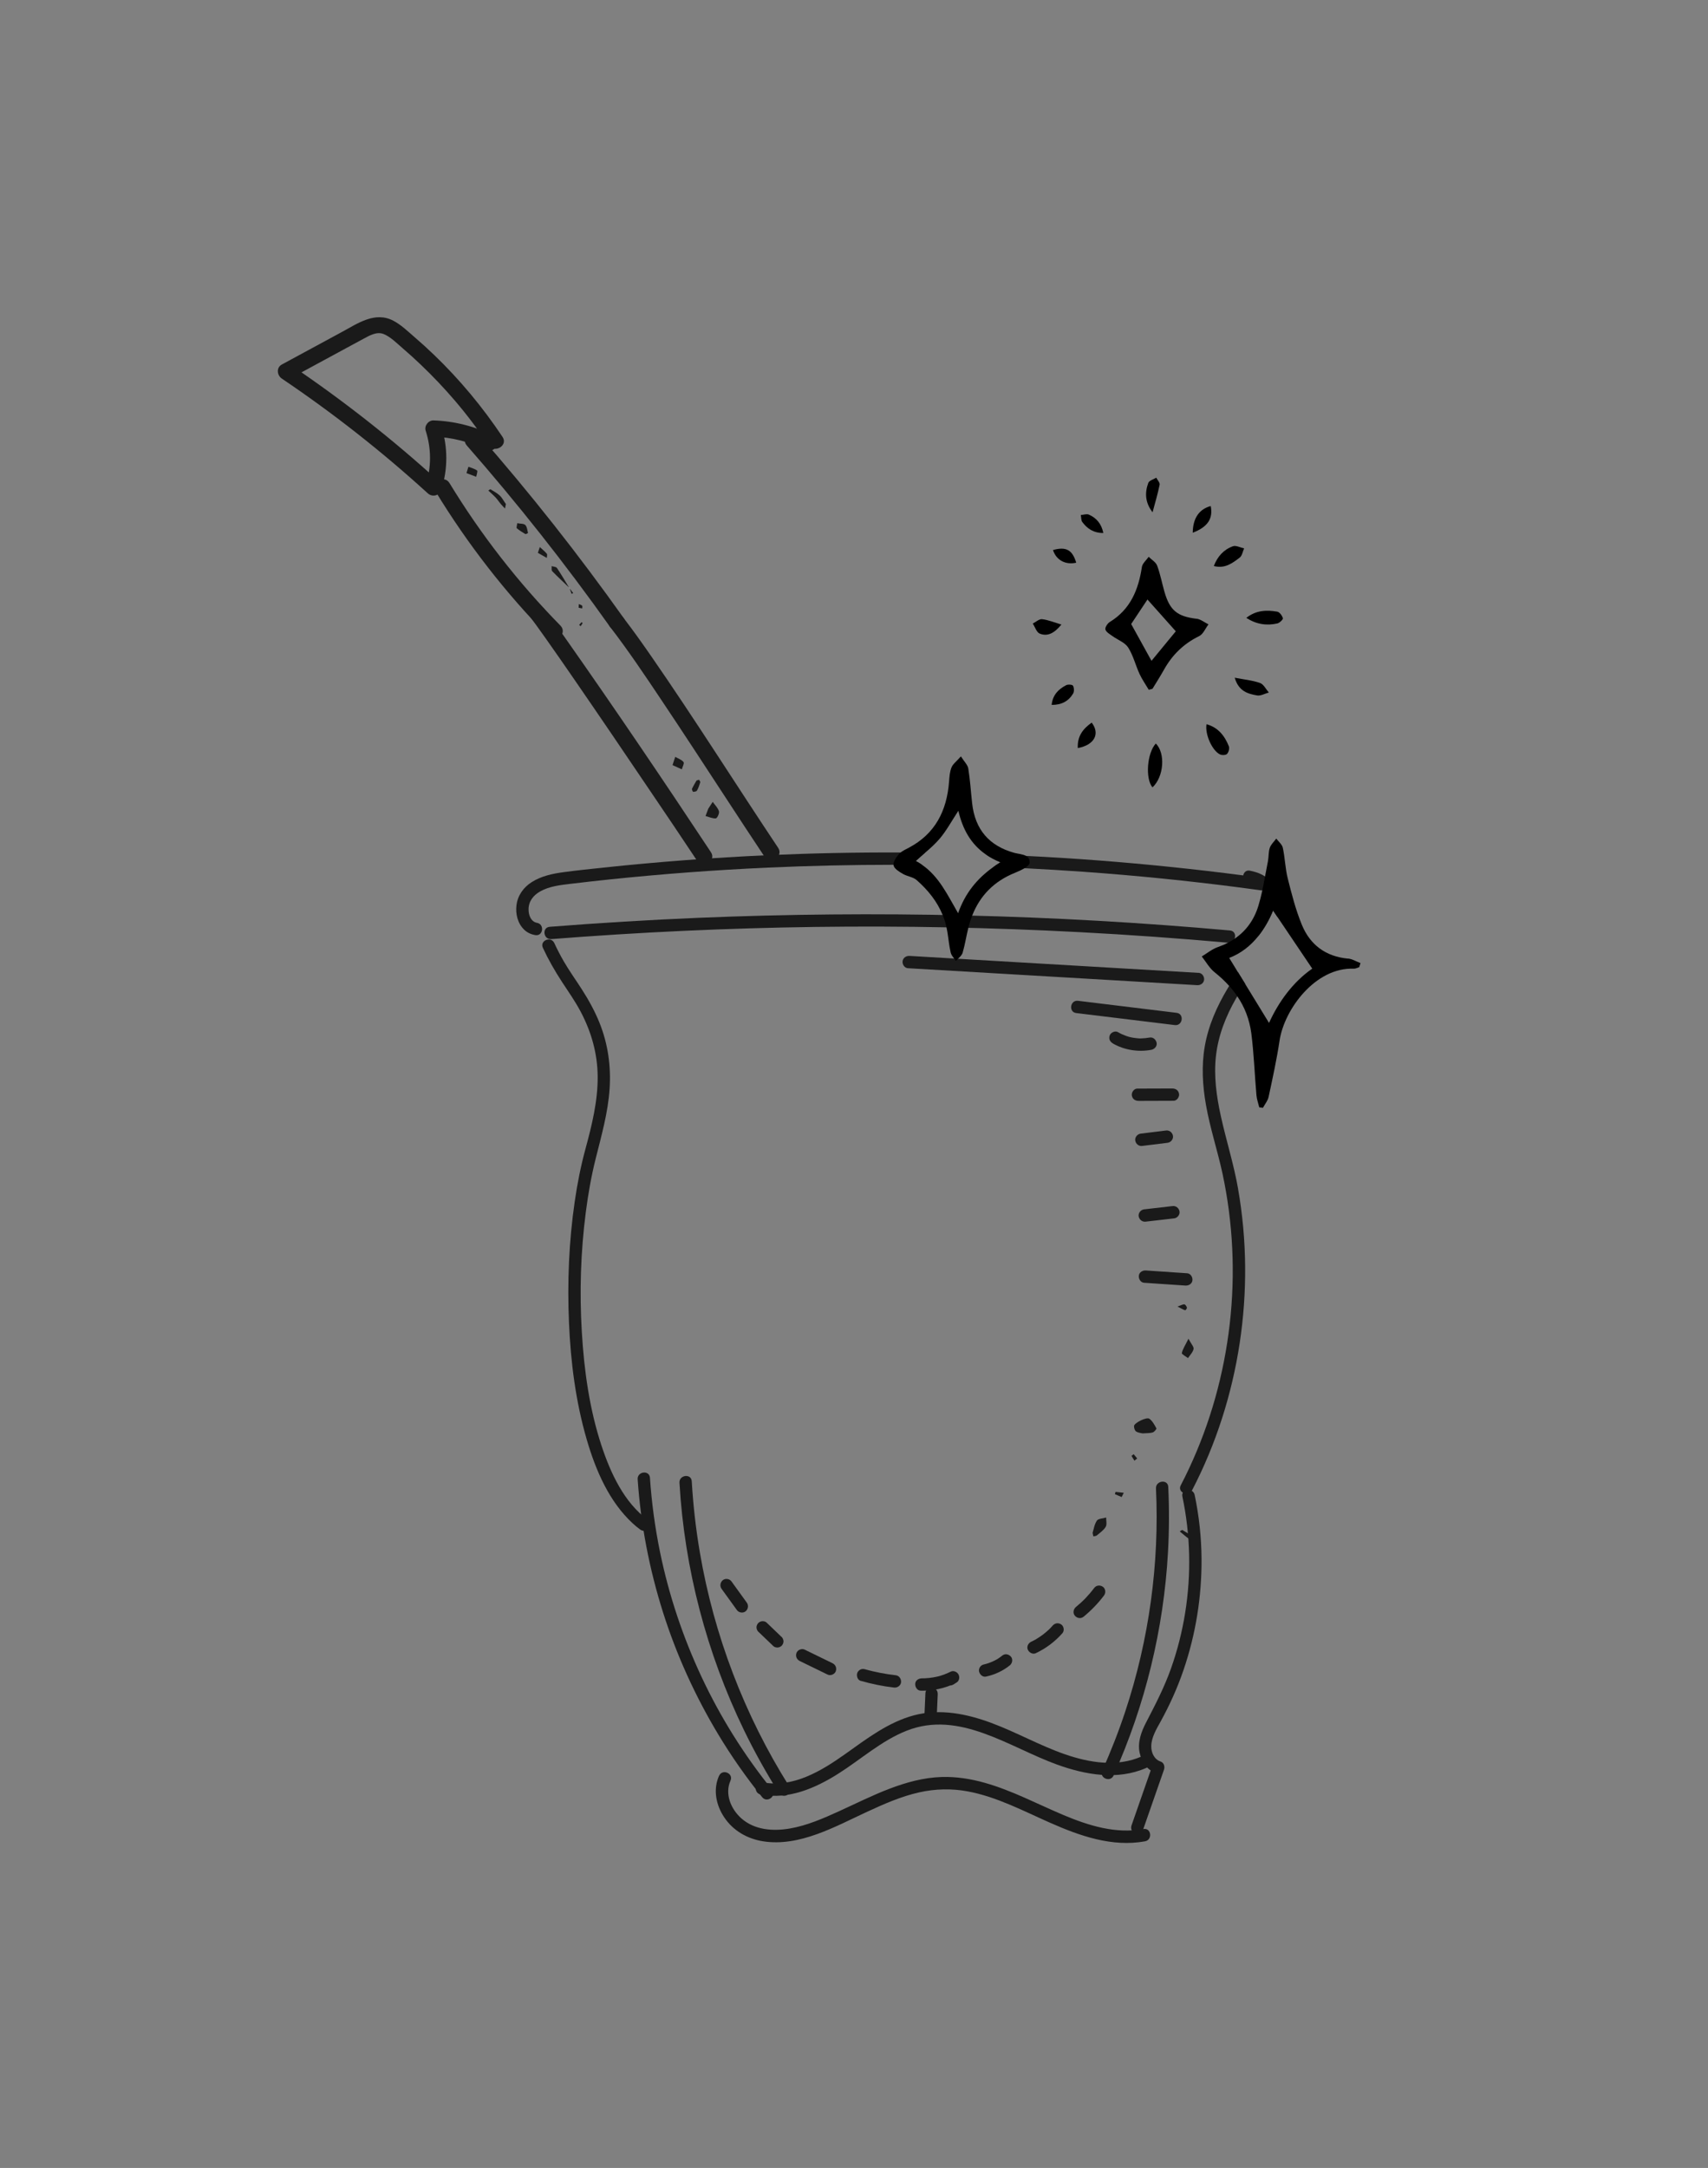 <svg xmlns="http://www.w3.org/2000/svg" id="Capa_1" data-name="Capa 1" viewBox="0 0 435.18 551.97"><rect x="0" y="0" width="435.18" height="551.97" fill="#808080" stroke="none"/><defs><style> .cls-1 { fill: #fff; } .cls-2 { fill: #1a1a1a; } </style></defs><g><path class="cls-2" d="m134.94,156.22c0,.37.09.73.28,1.06-.26-.45.69.89.29.38-.23-.3.2.27.27.36.33.44.66.88.98,1.33.84,1.15,1.66,2.31,2.48,3.47,2.42,3.42,4.8,6.86,7.18,10.31,6.5,9.43,12.93,18.9,19.34,28.39,3.95,5.84,7.91,11.67,11.8,17.55,1.47,2.21,5.06.14,3.58-2.09-12.2-18.43-24.61-36.76-37.33-54.84-1.74-2.48-3.48-4.96-5.34-7.35l.61,1.47h0c0-2.68-4.15-2.68-4.15,0h0Z"></path><path class="cls-2" d="m155.42,159.58c4.67,6.06,8.94,12.44,13.19,18.79,5.55,8.28,10.99,16.63,16.45,24.97,3.2,4.88,6.39,9.77,9.63,14.62,1.48,2.21,5.07.13,3.58-2.09-10.84-16.23-21.23-32.76-32.35-48.8-2.25-3.24-4.52-6.46-6.93-9.58-.68-.89-1.78-1.36-2.84-.74-.87.51-1.43,1.94-.74,2.84h0Z"></path><path class="cls-2" d="m158.99,157.48c-11.56-16.28-23.95-31.96-37.12-46.98-1.76-2.01-4.69.93-2.93,2.93,12.93,14.75,25.11,30.15,36.47,46.14,1.53,2.16,5.13.09,3.58-2.09h0Z"></path><path class="cls-2" d="m142.79,159.28c-10.78-10.97-20.26-23.14-28.26-36.28-1.39-2.28-4.97-.19-3.58,2.09,8.18,13.43,17.89,25.91,28.91,37.12,1.87,1.91,4.8-1.03,2.93-2.93h0Z"></path><path class="cls-2" d="m125.83,110.94c-4.81-2.39-10-3.72-15.37-3.9-1.31-.04-2.4,1.36-2,2.62,1.47,4.58,1.47,9.34,0,13.92l3.46-.91c-11.93-10.87-24.65-20.85-38.03-29.86v3.58c4.14-2.24,8.29-4.48,12.43-6.73,2.11-1.14,4.21-2.29,6.32-3.42,1.52-.82,3.35-1.89,5.11-1.19s3.41,2.39,4.88,3.65c1.61,1.38,3.18,2.8,4.71,4.27,3.01,2.88,5.88,5.9,8.59,9.07,3.07,3.59,5.91,7.36,8.53,11.29,1.48,2.21,5.07.13,3.58-2.09-5.05-7.56-10.89-14.59-17.45-20.89-1.63-1.57-3.31-3.09-5.03-4.57s-3.38-3.09-5.34-4.12c-4.68-2.46-9.08.69-13.16,2.89-5.09,2.75-10.18,5.51-15.26,8.26-1.45.78-1.23,2.75,0,3.58,13.1,8.82,25.52,18.58,37.19,29.21,1.18,1.07,2.98.61,3.46-.91,1.68-5.23,1.68-10.9,0-16.13l-2,2.62c4.62.15,9.14,1.28,13.27,3.33,2.38,1.18,4.48-2.39,2.09-3.58h0Z"></path><path class="cls-2" d="m147.56,159.1l.62-.7.27.26c-.17.26-.34.51-.51.77l-.38-.33Z"></path><path class="cls-2" d="m140.55,144.14c.46.15,1.14.15,1.35.47,1.09,1.61,2.07,3.3,3.08,4.97-1.44-1.38-2.9-2.73-4.29-4.16-.23-.24-.1-.84-.14-1.27Z"></path><path class="cls-2" d="m182.4,208.36c-.85.07-1.75-.36-2.64-.6.23-.62.46-1.24.7-1.86.38-.58.75-1.16,1.13-1.74.56.79,1.32,1.51,1.59,2.39.16.51-.44,1.77-.78,1.8Z"></path><path class="cls-2" d="m127.6,128.34c-.44-.53-.81-1.12-1.27-1.62-.6-.64-1.27-1.22-1.91-1.82.19-.12.47-.38.56-.32.81.49,1.66.96,2.36,1.59.52.47.85,1.16,1.56,2.16-.03.15-.13.65-.23,1.15-.35-.38-.73-.74-1.06-1.14Z"></path><path class="cls-2" d="m174.16,194.02c.24.31-.27,1.22-.44,1.86-.7-.32-1.41-.64-2.37-1.08.3-.9.49-1.5.69-2.1.73.42,1.63.7,2.11,1.32Z"></path><path class="cls-2" d="m118.85,120.46c.22-.73.36-1.17.5-1.62.75.3,1.58.49,2.21.96.2.15-.13,1.04-.23,1.59-.76-.29-1.53-.57-2.48-.93Z"></path><path class="cls-2" d="m137.04,140.76c.22-.65.36-1.06.5-1.48.6.56,1.26,1.08,1.78,1.7.18.21.01.71,0,1.07-.71-.4-1.41-.8-2.29-1.3Z"></path><path class="cls-2" d="m147.43,154.72c.02-.42.04-.67.05-.92.29.13.63.2.84.41.12.12.02.47.02.71-.29-.06-.59-.13-.92-.2Z"></path><path class="cls-2" d="m145.62,151.18c-.15-.44-.31-.89-.46-1.33.3.39.59.77.89,1.16-.14.06-.29.12-.43.18Z"></path><path class="cls-1" d="m145.09,149.74c-.04-.06-.07-.12-.11-.18.04.04.08.08.13.12.02.05.04.1.05.15-.02-.03-.05-.06-.07-.09h0Z"></path><path class="cls-2" d="m177.45,198.75c-.32.57-.78,1.3-1.13,2.08-.08.18.19.77.29.77.34,0,.84-.08.97-.32.37-.64.61-1.36.83-2.08.05-.18-.17-.46-.3-.67-.02-.03-.26.08-.66.21Z"></path><path class="cls-2" d="m131.78,133.22c-.06.62-.25,1.15-.11,1.27.67.56,1.41,1.04,2.17,1.47.15.08.7-.23.69-.27-.18-.7-.24-1.56-.69-2.02-.38-.39-1.22-.3-2.08-.46Z"></path></g><path class="cls-2" d="m291.19,466c1.79-5.14,3.59-10.28,5.38-15.42.26-.75.02-1.79-.83-2.07-1.66-.55-2.45-2.29-2.41-3.97.05-2.22,1.32-4.31,2.36-6.19,2.33-4.23,4.31-8.62,5.87-13.19,3.11-9.1,4.64-18.66,4.58-28.27-.04-5.46-.63-10.91-1.75-16.26-.42-1.97-3.55-1.6-3.13.39,2.05,9.73,2.28,19.77.71,29.59-.78,4.84-1.98,9.6-3.62,14.21-1.7,4.79-3.99,9.21-6.33,13.71-1.21,2.32-2.21,5-1.67,7.65.47,2.29,1.85,4.47,4.16,5.23l-.83-2.07c-1.79,5.14-3.59,10.28-5.38,15.42-.67,1.91,2.23,3.16,2.9,1.24h0Z"></path><path class="cls-2" d="m315.45,302.71c2.28,12.96,2.38,26.32.4,39.32s-6.04,25.71-12.11,37.38c-.93,1.79-3.84.56-2.9-1.24.74-1.42,1.46-2.86,2.13-4.31,5.43-11.59,8.89-24.03,10.35-36.74,1.46-12.75.86-25.72-1.83-38.28-1.27-5.89-3.19-11.61-4.23-17.56-.86-4.89-1.16-9.93-.3-14.85.91-5.29,3.08-10.19,5.83-14.77.13-.22.26-.44.4-.65.73-1.19,1.49-2.35,2.24-3.5.61.99,1.22,1.98,1.82,2.95-.68,1.06-1.37,2.11-1.99,3.19-.13.2-.25.4-.36.61-2.6,4.53-4.51,9.41-5.09,14.63-.57,5.09.14,10.22,1.23,15.2,1.37,6.24,3.31,12.3,4.42,18.6Z"></path><path class="cls-2" d="m325.5,233.51c-.38-.56-.76-1.12-1.14-1.68-.97,2.37-2.22,4.58-3.78,6.52,1.03-2.3,1.83-4.71,2.06-7.2.07-.82.08-1.37-.07-2.29-.02-.06-.09-.4-.09-.44-.05-.15-.09-.3-.15-.45-.06-.17-.14-.34-.21-.5-.03-.06-.05-.12-.08-.18,0,0-.03-.05-.08-.14-.1-.15-.21-.3-.33-.44h0s0-.03-.02-.03c-.86-1.03-2.05-1.57-3.58-1.88-1.01-.2-1.39-1.12-1.26-1.91.13-.76.74-1.41,1.71-1.21,1.05.22,2.1.51,3.06,1.01.27.15.53.29.77.46h0c3.59,2.33,4.02,6.3,3.18,10.37Z"></path><path class="cls-2" d="m165.05,386.97c-6.02-4.44-9.46-11.84-11.8-18.92-3.07-9.31-4.43-19.18-5.01-28.94-.61-10.16-.29-20.41,1.02-30.51.59-4.57,1.39-9.12,2.51-13.59,1.47-5.89,3.15-11.72,3.55-17.81.38-5.72-.41-11.38-2.54-16.71-1.21-3.03-2.8-5.9-4.56-8.64-1.52-2.37-3.17-4.65-4.58-7.09-.87-1.51-1.68-3.06-2.41-4.65-.85-1.84-3.77-.64-2.91,1.21,1.39,3,3.04,5.88,4.85,8.65,1.66,2.53,3.4,4.99,4.81,7.67,2.7,5.13,4.26,10.63,4.3,16.44.05,6.25-1.49,12.48-3.12,18.47-1.19,4.38-2.07,8.83-2.72,13.32-1.49,10.2-1.92,20.59-1.47,30.88.43,10.08,1.72,20.2,4.56,29.89,2.26,7.71,5.65,15.65,11.66,21.2.61.57,1.26,1.1,1.93,1.59,1.63,1.21,3.57-1.28,1.94-2.49h0Z"></path><path class="cls-2" d="m196.7,455.65c-7.09-8.78-13.11-18.39-17.91-28.61-4.77-10.16-8.36-20.87-10.62-31.86-1.28-6.24-2.14-12.57-2.57-18.93-.14-2.03-3.27-1.63-3.13.39.78,11.48,2.97,22.84,6.44,33.81,3.46,10.92,8.22,21.39,14.13,31.2,3.35,5.56,7.07,10.87,11.15,15.92,1.27,1.58,3.79-.33,2.5-1.92h0Z"></path><path class="cls-2" d="m201.02,454.7c-11.36-18.06-19.11-38.39-22.7-59.42-1.03-6.01-1.71-12.07-2.07-18.15-.12-2.03-3.25-1.63-3.13.39,1.27,21.83,6.92,43.41,16.48,63.07,2.67,5.5,5.66,10.85,8.92,16.02.45.72,1.58.78,2.21.29.73-.56.75-1.49.29-2.21h0Z"></path><path class="cls-2" d="m283.73,452.05c8.04-17.89,12.77-37.27,13.86-56.85.31-5.54.33-11.09.07-16.63-.09-2.03-3.23-1.62-3.13.39.9,19.17-1.77,38.53-7.81,56.75-1.7,5.13-3.67,10.17-5.89,15.1-.83,1.86,2.07,3.09,2.9,1.24h0Z"></path><path class="cls-2" d="m183.21,452.11c-1.58,3.53-.78,7.47,1.32,10.6,2.26,3.39,5.88,5.46,9.87,6.09,9.29,1.47,18.41-3.76,26.53-7.51,4.27-1.97,8.64-3.91,13.25-4.94,4.12-.92,8.27-1.03,12.42-.25,7.4,1.39,14.17,4.99,20.99,8,7.57,3.34,15.76,6.23,24.14,4.71,1.99-.36,1.61-3.5-.39-3.13-7.02,1.28-13.86-.83-20.28-3.52-6.69-2.81-13.14-6.27-20.16-8.25-3.59-1.01-7.24-1.59-10.97-1.48-4.57.14-9.04,1.37-13.29,2.99-4.39,1.67-8.59,3.79-12.86,5.73-4.03,1.83-8.17,3.65-12.56,4.4-4.29.73-8.98.4-12.36-2.61-2.63-2.35-4.25-6.19-2.74-9.58.83-1.86-2.07-3.09-2.9-1.24h0Z"></path><path class="cls-2" d="m193.85,456.89c7.04,1.37,13.89-1.61,19.73-5.3,5.8-3.66,10.99-8.41,17.44-10.95,13.46-5.3,26.12,4.23,38.31,8.63,7.27,2.63,15.4,4.06,22.73.85,1.86-.81.66-3.73-1.21-2.91-6.26,2.74-13.22,1.61-19.48-.55-6.46-2.23-12.42-5.64-18.83-8.01-6.26-2.32-13.01-3.67-19.6-1.94-6.65,1.75-12.16,6.03-17.68,9.94-6.04,4.28-13.26,8.63-20.97,7.13-2-.39-2.44,2.74-.45,3.12h0Z"></path><path class="cls-2" d="m235.69,217.11c-.77.67-1.57,1.37-2.37,2.09.59.31,1.16.66,1.67,1.03-2.45-.03-4.89-.05-7.33-.05-10.7,0-21.4.24-32.09.72-13.47.61-26.93,1.62-40.35,3.02-3.3.35-6.59.71-9.88,1.11-2.61.31-5.38.62-7.71,1.93-1.76.99-2.98,2.56-2.96,4.62,0,1.47.64,3.1,2.15,3.38,2,.35,1.56,3.48-.45,3.12-1.06-.18-2.03-.62-2.8-1.36-1.67-1.59-2.25-4-1.98-6.23.3-2.48,1.77-4.55,3.86-5.88,2.44-1.56,5.3-2.17,8.14-2.55,3.37-.46,6.75-.8,10.13-1.16,13.96-1.48,27.97-2.54,42.01-3.17,11.22-.5,22.46-.73,33.7-.68,2.08,0,4.16.02,6.24.05Z"></path><path class="cls-2" d="m321.64,226.68s0,0-.02,0c-.12,0-.24,0-.36,0-1.64-.23-3.28-.45-4.92-.66-13.37-1.75-26.81-3.1-40.26-4.06-5.01-.35-10.01-.66-15.03-.91-2.63-.13-5.27-.25-7.9-.35.56-.4,1.16-.79,1.77-1.17-1.43-.57-2.69-1.25-3.81-2.05,3.45.12,6.89.26,10.33.44,6.13.3,12.27.68,18.4,1.15,12.36.95,24.68,2.22,36.96,3.82,1.65.22,3.29.44,4.92.66.2.03.37.08.52.16,1.28.64.92,2.85-.59,2.97Z"></path><path class="cls-2" d="m140.47,239.1c22.39-1.76,44.84-2.8,67.29-3.1,22.44-.3,44.89.15,67.3,1.33,12.64.66,25.27,1.57,37.87,2.69,2.02.18,2.48-2.94.45-3.12-22.49-2.01-45.05-3.3-67.63-3.83-22.59-.53-45.21-.33-67.79.61-12.65.53-25.28,1.3-37.9,2.29-2.03.16-1.63,3.29.39,3.13h0Z"></path><path class="cls-2" d="m276.06,411.65c1.94-1.59,3.71-3.42,5.23-5.43.5-.66.42-1.72-.28-2.21s-1.68-.42-2.21.28c-.71.94-1.47,1.83-2.28,2.68-.09.1-.18.19-.28.28-.05.05-.13.11-.17.18.04-.06.23-.22.07-.08-.21.21-.43.41-.65.62-.44.4-.89.79-1.35,1.17-.64.52-.85,1.54-.29,2.21s1.53.85,2.21.29h0Z"></path><path class="cls-2" d="m263.95,420.89c2.58-1.22,4.85-2.93,6.74-5.07.55-.62.39-1.74-.28-2.21-.73-.52-1.63-.38-2.21.28-.2.23-.4.45-.61.67-.04.04-.14.11-.16.16.14-.14.17-.17.09-.09-.03.03-.05.05-.08.08-.11.1-.22.21-.33.31-.46.42-.94.82-1.43,1.19s-.98.7-1.5,1.01c-.06.04-.13.08-.19.12-.17.1-.02.02.06-.03-.13.1-.3.17-.45.25-.28.15-.57.29-.86.43-.75.35-1.22,1.27-.85,2.06.35.74,1.26,1.23,2.06.85h0Z"></path><path class="cls-2" d="m251.21,426.87c2.22-.48,4.3-1.43,6.08-2.86.64-.52.85-1.55.29-2.21s-1.52-.85-2.21-.29c-.33.27-.68.52-1.04.76-.11.07-.22.14-.34.21-.09.06-.38.19.01,0-.19.1-.38.21-.57.3-.78.39-1.61.7-2.45.93l.41-.11c-.19.05-.38.1-.58.14-.42.09-.78.25-1.05.6-.24.31-.39.78-.32,1.16.13.78.9,1.56,1.76,1.37h0Z"></path><path class="cls-2" d="m234.54,430.46c3.09.05,6.13-.55,8.91-1.93l-1.57-2.71c-.26.17-.52.34-.79.51-.7.45-.81,1.6-.29,2.21.59.7,1.47.77,2.21.29.26-.17.52-.34.79-.51.66-.43.76-1.41.39-2.04s-1.25-1.02-1.96-.67c-.59.29-1.19.55-1.81.78-.33.12-.67.23-1.01.33-.02,0-.49.14-.18.05-.17.05-.34.09-.52.12-.64.14-1.29.25-1.95.32-.33.04-.66.06-.98.08-.15,0-.3.01-.46.02-.06,0-.67,0-.34,0-.82-.01-1.7.41-1.79,1.34-.08.76.45,1.78,1.34,1.79h0Z"></path><path class="cls-2" d="m183.86,404.54c1.3,1.8,2.61,3.61,3.91,5.41.48.67,1.57.83,2.21.29s.81-1.5.29-2.21c-1.3-1.8-2.61-3.61-3.91-5.41-.48-.67-1.57-.83-2.21-.29s-.81,1.5-.29,2.21h0Z"></path><path class="cls-2" d="m193.36,415.58c1.24,1.19,2.48,2.38,3.72,3.56.27.26.8.36,1.16.32.38-.05.82-.28,1.05-.6s.39-.75.32-1.16l-.11-.41c-.11-.26-.27-.47-.49-.64-1.24-1.19-2.48-2.38-3.72-3.56-.27-.26-.8-.36-1.16-.32-.38.05-.82.28-1.05.6s-.39.75-.32,1.16l.11.41c.11.26.27.47.49.64h0Z"></path><path class="cls-2" d="m203.77,422.9c2.37,1.15,4.73,2.31,7.1,3.46.74.36,1.78-.06,2.07-.83.31-.83-.04-1.68-.83-2.07-2.37-1.15-4.73-2.31-7.1-3.46-.74-.36-1.78.06-2.07.83-.31.83.04,1.68.83,2.07h0Z"></path><path class="cls-2" d="m219.3,427.95c2.79.79,5.61,1.38,8.49,1.71.82.09,1.7-.47,1.79-1.34.08-.83-.46-1.69-1.34-1.79-1.34-.15-2.68-.36-4.01-.62-.65-.13-1.3-.27-1.95-.42-.34-.08-.67-.16-1-.25-.14-.04-.29-.07-.43-.11-.05-.01-.62-.17-.32-.09-.43-.12-.8-.18-1.23,0-.35.15-.71.48-.85.84-.27.72-.02,1.83.83,2.07h0Z"></path><path class="cls-2" d="m235.79,431.02c-.09,1.96-.17,3.92-.26,5.89-.02.43.04.83.31,1.19.23.3.64.56,1.03.6.78.08,1.75-.45,1.79-1.34.09-1.96.17-3.92.26-5.89.02-.43-.04-.83-.31-1.19-.23-.3-.64-.56-1.03-.6-.78-.08-1.75.45-1.79,1.34h0Z"></path><path class="cls-2" d="m231.31,246.51c19.12,1.12,38.24,2.24,57.36,3.36,5.44.32,10.89.64,16.33.96.85.05,1.66-.44,1.79-1.34.11-.79-.48-1.74-1.34-1.79-19.12-1.12-38.24-2.24-57.36-3.36-5.44-.32-10.89-.64-16.33-.96-.85-.05-1.66.44-1.79,1.34-.11.79.48,1.74,1.34,1.79h0Z"></path><path class="cls-2" d="m274.22,257.93c8.37,1.02,16.74,2.04,25.11,3.06,2.02.25,2.47-2.88.45-3.12-8.37-1.02-16.74-2.04-25.11-3.06-2.02-.25-2.47,2.88-.45,3.12h0Z"></path><path class="cls-2" d="m283.57,265.69c2.91,1.66,6.47,2.22,9.76,1.6.81-.15,1.52-.89,1.37-1.76-.14-.8-.89-1.53-1.76-1.37-.76.14-1.52.21-2.3.23-.19,0-.19,0-.01,0-.1,0-.19,0-.29,0-.14,0-.29-.02-.43-.03-.38-.03-.77-.08-1.15-.14s-.76-.15-1.13-.24c-.46-.11.29.1-.16-.05-.18-.06-.37-.12-.55-.18-.73-.26-1.43-.58-2.1-.97-.72-.41-1.79.1-2.07.83-.33.88.06,1.63.83,2.07h0Z"></path><path class="cls-2" d="m290.14,280.29c2.97-.01,5.94-.02,8.9-.03.83,0,1.5-.99,1.37-1.76-.16-.93-.87-1.37-1.76-1.37-2.97.01-5.94.02-8.9.03-.83,0-1.5.99-1.37,1.76.16.93.87,1.37,1.76,1.37h0Z"></path><path class="cls-2" d="m291.01,291.76c2.16-.27,4.32-.53,6.48-.8.82-.1,1.51-.92,1.37-1.76s-.88-1.48-1.76-1.37c-2.16.27-4.32.53-6.48.8-.82.1-1.51.92-1.37,1.76s.88,1.48,1.76,1.37h0Z"></path><path class="cls-2" d="m291.88,311.04c2.43-.28,4.85-.56,7.28-.84.82-.09,1.51-.93,1.37-1.76s-.88-1.47-1.76-1.37c-2.43.28-4.85.56-7.28.84-.82.09-1.51.93-1.37,1.76s.88,1.47,1.76,1.37h0Z"></path><path class="cls-2" d="m291.5,326.6c3.51.24,7.02.48,10.53.71.82.06,1.7-.44,1.79-1.34.08-.8-.46-1.73-1.34-1.79-3.51-.24-7.02-.48-10.53-.71-.82-.06-1.7.44-1.79,1.34-.08.8.46,1.73,1.34,1.79h0Z"></path><path class="cls-2" d="m289.75,371.33c-.3-.36-.61-.72-.91-1.09-.18.14-.37.28-.55.43.25.41.5.82.75,1.23.24-.19.47-.38.71-.57Z"></path><path class="cls-2" d="m284.23,379.83l-.17.59c.57.24,1.15.49,1.72.73.2-.39.3-.59.55-1.08-.78-.09-1.44-.16-2.1-.23Z"></path><path class="cls-2" d="m302.69,345.78c.5-.77,1.25-1.49,1.42-2.32.11-.55-.6-1.27-1.3-2.61-.83,1.68-1.47,2.62-1.69,3.64-.07.3,1.02.85,1.57,1.29Z"></path><path class="cls-2" d="m302,333.58c.12.01.47-.49.41-.67-.09-.32-.38-.77-.64-.81-.36-.06-.78.22-1.77.55,1.34.66,1.66.9,2,.94Z"></path><path class="cls-2" d="m291.13,364.95c-.32-.08-1.1-.13-1.66-.49-.35-.22-.56-.93-.53-1.4.05-.78,3.2-2.36,3.91-1.84.79.58,1.31,1.56,1.79,2.45.08.15-.53.9-.94,1.03-.67.22-1.44.16-2.57.25Z"></path><path class="cls-2" d="m278.38,390.29c.27-.86.44-2.16,1.1-3.14.36-.53,1.54-.53,2.36-.78-.02.8.24,1.76-.12,2.37-.51.86-1.45,1.5-2.26,2.18-.21.18-.58.17-.88.25-.04-.17-.08-.34-.2-.87Z"></path><path class="cls-2" d="m300.57,389.91c.4-.22.61-.4.68-.36.85.49,1.69,1,2.51,1.54.08.05.07.43,0,.47-.25.14-.67.36-.81.25-.8-.57-1.53-1.22-2.36-1.9Z"></path><g><path d="m343.43,244.07c-5.66-.54-9.63-3.51-11.73-8.61-1.56-3.79-2.59-7.8-3.59-11.79-.65-2.54-.7-5.23-1.26-7.81-.18-.86-1.08-1.57-1.67-2.35-.56.77-1.35,1.47-1.65,2.34-.36,1.07-.25,2.29-.47,3.42-.25,1.28-.49,2.58-.74,3.87h0c-.03.2-.06.38-.1.57-.18.99-.38,1.98-.59,2.97v.02h0c-.29,1.33-.61,2.62-1,3.9-1.1,3.62-3.15,6.43-6.07,8.41-.53.36-1.07.69-1.66,1h0c-.81.43-1.68.8-2.6,1.12-1.47.51-2.74,1.57-4.1,2.39,1.08,1.37,1.96,2.99,3.29,4.04,1.36,1.08,2.59,2.23,3.7,3.47.76.84,1.45,1.72,2.07,2.64,1.87,2.75,3.09,5.86,3.56,9.4.67,5.23.85,10.52,1.31,15.78.09,1.05.47,2.06.72,3.09.31.05.62.08.93.12.5-.93,1.24-1.8,1.45-2.79,1.02-4.76,2.07-9.52,2.79-14.33,1.2-7.94,9.11-18.7,18.93-18.31.46.02.92-.25,1.37-.39.11-.35.22-.68.32-1.03-1.06-.4-2.1-1.06-3.2-1.16Zm-20.1,16.36c-2-3.27-4.02-6.56-6.09-9.94-.6-.97-1.21-1.96-1.82-2.95-.73-1.2-1.47-2.42-2.23-3.65,3.01-1.15,5.45-3.1,7.4-5.53h0c1.56-1.95,2.8-4.16,3.78-6.53.38.56.76,1.13,1.14,1.68,2.91,4.32,5.82,8.64,8.84,13.11-4.94,3.41-8.6,8.51-11.01,13.81Z"></path><path d="m261.42,217.92c-.84-.46-2.06-.53-2.98-.78-6.41-1.77-10.01-5.94-10.75-12.62-.33-2.96-.51-5.93-.98-8.85-.15-.93-1.03-1.75-1.88-3.09-1.13,1.28-2.05,1.94-2.4,2.82-.45,1.12-.53,2.41-.62,3.63-.57,7.41-3.54,13.31-10.37,16.87-.68.35-1.42.7-2,1.18-.16.14-.32.28-.46.44-.64.75-1.39,1.87-1.32,2.69,0,.05,0,.1.02.15.19.85,1.42,1.58,2.34,2.12,1.12.66,2.61.78,3.54,1.6,2.88,2.53,5.21,5.43,6.62,8.88.41,1.01.75,2.07.98,3.17.08.35.15.7.21,1.06.3,1.78.45,3.6.86,5.36.13.55.53,1.04.91,1.53.15.19.3.38.43.58.15-.18.32-.36.5-.53.5-.49,1.03-.97,1.2-1.56.61-2.07.92-4.21,1.45-6.32.03-.14.06-.28.1-.42.25-.94.54-1.84.88-2.7,1.98-5.07,5.56-8.77,10.95-10.93.71-.29,1.63-.69,2.38-1.15.73-.43,1.27-.92,1.31-1.37.06-.92-.34-1.44-.93-1.75Zm-17.31,14.58c-2.71-4.68-4.86-9.3-9.11-12.26-.52-.37-1.08-.72-1.67-1.03.8-.73,1.59-1.42,2.37-2.09,1.36-1.16,2.63-2.31,3.73-3.6,1.74-2.05,3.03-4.48,4.75-7.09,1.08,4.67,3.18,8.46,6.92,11.06,1.12.8,2.38,1.47,3.81,2.05-.61.37-1.2.76-1.77,1.17-4.21,2.99-7.24,6.7-9.03,11.81Z"></path><path d="m304.83,157.54c-4.87-.6-6.78-2.11-8.15-6.9-.63-2.22-1.06-4.51-1.86-6.65-.34-.88-1.41-1.49-2.15-2.22-.6.86-1.59,1.67-1.73,2.59-.87,5.79-2.92,10.79-8.19,14.01-.58.35-1.26,1.42-1.1,1.92.21.68,1.13,1.18,1.81,1.67,1.34.97,3.15,1.61,3.98,2.89,1.3,2.04,1.88,4.52,2.91,6.76.65,1.4,1.56,2.68,2.34,4.01.32-.08.64-.17.95-.25.98-1.61,2-3.2,2.92-4.84,2.11-3.79,5.02-6.64,8.97-8.57,1.04-.5,1.59-1.97,2.38-2.99-1.02-.5-2-1.32-3.08-1.45Zm-11.44,10.71c-1.6-2.89-3.31-5.99-5.18-9.37,1.3-1.96,2.84-4.26,4.15-6.24,2.55,2.86,4.91,5.49,7.22,8.09-1.87,2.28-4.09,4.97-6.19,7.52Z"></path><path d="m294.49,189.3c2.5,2.49,2.05,8.49-.85,11.17-1.88-2.24-1.38-8.77.85-11.17Z"></path><path d="m307.41,184.39c2.97.82,4.63,2.96,5.69,5.62.21.53-.05,1.5-.46,1.94-.3.33-1.29.37-1.78.14-2.03-.97-3.89-5.17-3.45-7.7Z"></path><path d="m314.59,172.55c2.52.49,4.58.67,6.47,1.35.91.33,1.49,1.58,2.22,2.42-1,.27-2.07.9-2.99.74-2.32-.41-4.68-1.02-5.7-4.51Z"></path><path d="m317.54,157.32c2.47-1.96,5.16-2.06,7.88-1.59.59.1,1.26,1.01,1.45,1.67.09.3-.84,1.2-1.42,1.33-2.75.62-5.37.22-7.91-1.42Z"></path><path d="m309.27,144.11c.93-2.44,2.52-4.18,4.84-5.02.79-.29,1.91.32,2.88.53-.36.8-.51,1.88-1.13,2.35-1.86,1.43-3.82,2.89-6.59,2.14Z"></path><path d="m293.66,130.43c-1.94-2.52-1.99-5.02-1.09-7.47.22-.61,1.33-.9,2.03-1.34.31.6.97,1.28.86,1.8-.48,2.36-1.18,4.68-1.8,7.01Z"></path><path d="m270.44,159.01c-1.87,2.29-3.6,3.09-5.53,2.31-.8-.32-1.19-1.67-1.77-2.56.79-.4,1.62-1.19,2.36-1.11,1.54.17,3.02.8,4.94,1.36Z"></path><path d="m274.61,190.46c-.15-3.11,1.39-4.94,3.54-6.48,2.2,2.85.69,5.71-3.54,6.48Z"></path><path d="m303.9,135.63c.03-3.69,1.63-5.99,4.58-6.79.63,3.21-.76,5.33-4.58,6.79Z"></path><path d="m267.95,179.47c.26-2.57,1.75-4,3.68-5.01.47-.25,1.6-.17,1.76.13.29.53.33,1.48.03,1.99-1.17,1.96-2.97,2.91-5.47,2.89Z"></path><path d="m281.12,135.7c-2.48.02-4.11-1.1-5.36-2.79-.33-.44-.26-1.18-.38-1.78.69-.05,1.48-.35,2.04-.11,1.95.85,3.22,2.34,3.7,4.69Z"></path><path d="m268.29,140.04c3.37-.92,4.92-.05,5.92,3.22-2.69.62-5.09-.62-5.92-3.22Z"></path></g></svg>